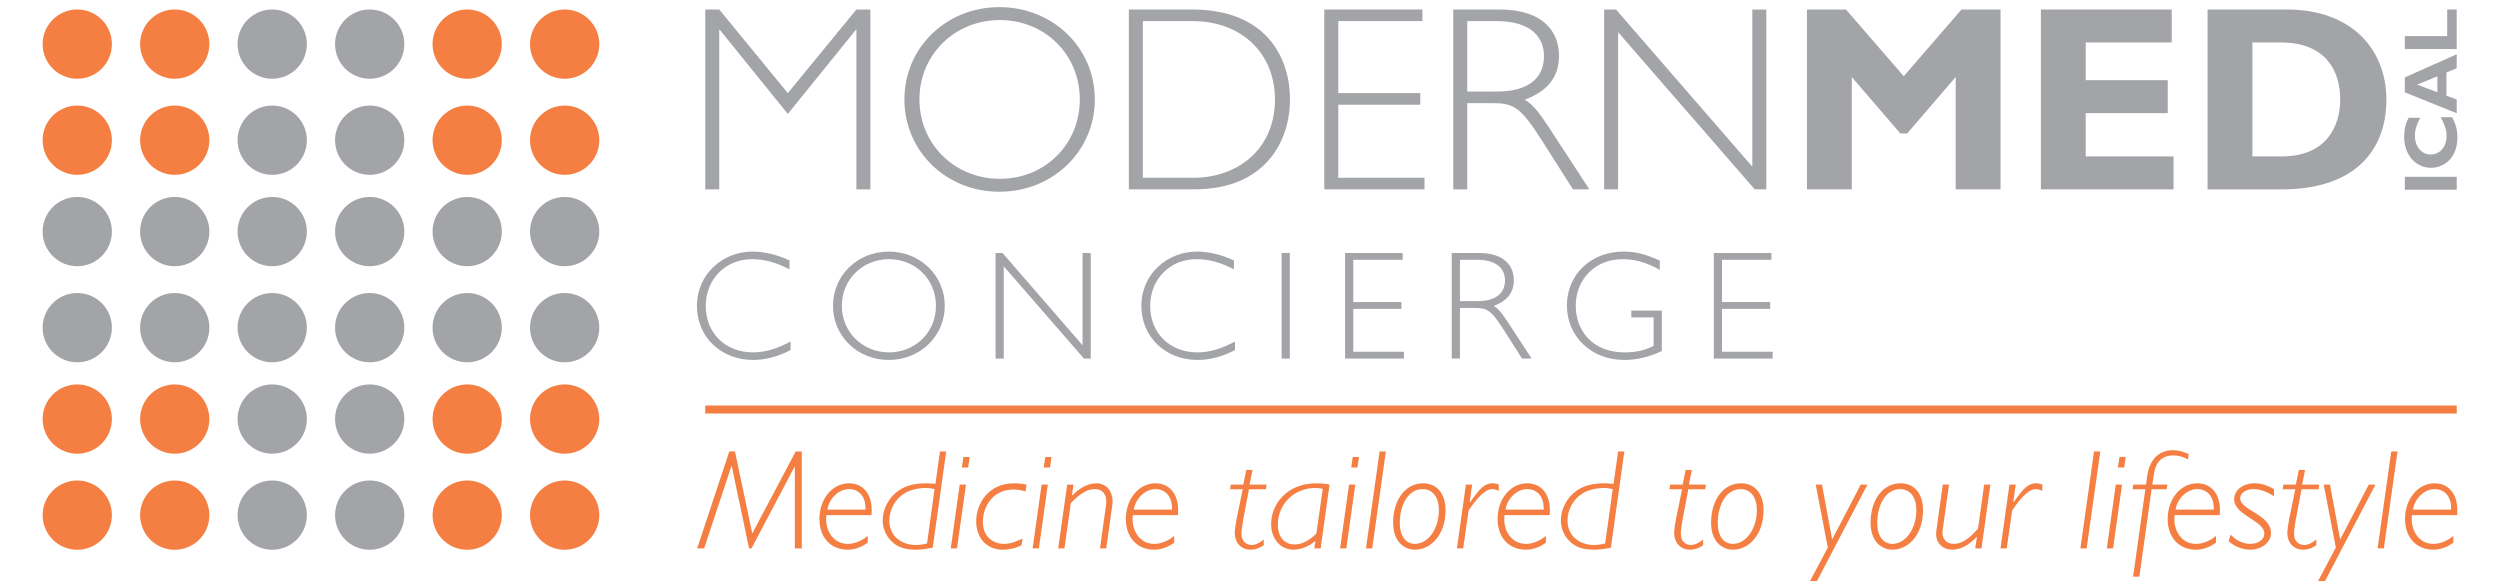 <?xml version="1.0" encoding="utf-8"?>
<!-- Generator: Adobe Illustrator 16.0.0, SVG Export Plug-In . SVG Version: 6.00 Build 0)  -->
<!DOCTYPE svg PUBLIC "-//W3C//DTD SVG 1.1//EN" "http://www.w3.org/Graphics/SVG/1.1/DTD/svg11.dtd">
<svg version="1.1" id="Layer_1" xmlns="http://www.w3.org/2000/svg" xmlns:xlink="http://www.w3.org/1999/xlink" x="0px" y="0px"
	 width="340px" height="80px" viewBox="0 0 340 80" enable-background="new 0 0 340 80" xml:space="preserve">
<g>
	<polygon fill="#A3A4A7" points="116.469,1.292 107.144,12.661 97.818,1.292 95.916,1.292 95.916,25.754 97.818,25.754 
		97.818,4.056 97.891,4.056 107.144,15.495 116.396,4.056 116.469,4.056 116.469,25.754 118.37,25.754 118.37,1.292 	"/>
	<path fill="#A3A4A7" d="M135.911,26.076c-7.245,0-12.912-5.523-12.912-12.554c0-7.029,5.667-12.552,12.912-12.552
		c7.281,0,12.984,5.522,12.984,12.552C148.895,20.553,143.192,26.076,135.911,26.076 M135.982,2.728
		c-6.132,0-10.938,4.698-10.938,10.795c0,6.099,4.807,10.797,10.938,10.797c6.134,0,10.87-4.698,10.87-10.797
		C146.852,7.426,142.116,2.728,135.982,2.728"/>
	<path fill="#A3A4A7" d="M162.096,1.292c10.401,0,13.342,6.852,13.342,12.231c0,5.667-3.338,12.23-13.02,12.23h-8.894V1.292H162.096
		z M155.426,24.176h6.887c5.881,0,11.08-3.766,11.08-10.652c0-6.276-4.553-10.652-11.188-10.652h-6.779V24.176z"/>
	<polygon fill="#A3A4A7" points="193.444,2.871 182.006,2.871 182.006,12.662 193.157,12.662 193.157,14.24 182.006,14.24 
		182.006,24.176 193.733,24.176 193.733,25.754 180.104,25.754 180.104,1.293 193.444,1.293 	"/>
	<path fill="#A3A4A7" d="M203.922,1.293c5.987,0,8.104,3.049,8.104,6.313c0,2.833-1.542,4.805-4.664,5.953
		c1.148,0.611,2.117,2.009,3.266,3.729l5.522,8.465h-2.225l-4.265-6.706c-2.942-4.627-3.876-5.021-6.818-5.021h-3.298v11.728h-1.9
		V1.293H203.922z M199.545,12.447h4.055c4.303,0,6.381-1.865,6.381-4.807c0-2.762-1.974-4.77-6.455-4.77h-3.98V12.447z"/>
	<polygon fill="#A3A4A7" points="240.219,25.753 238.642,25.753 220.063,4.377 220.063,25.753 218.162,25.753 218.162,1.293 
		219.775,1.293 238.316,22.669 238.316,1.293 240.219,1.293 	"/>
	<polygon fill="#A3A4A7" points="266.763,1.293 272.073,1.293 272.073,25.753 265.973,25.753 265.973,10.475 259.374,18.149 
		258.443,18.149 251.842,10.475 251.842,25.753 245.747,25.753 245.747,1.293 251.052,1.293 258.908,10.366 	"/>
	<polygon fill="#A3A4A7" points="295.603,25.753 277.56,25.753 277.56,1.293 295.352,1.293 295.352,5.775 283.657,5.775 
		283.657,10.904 294.813,10.904 294.813,15.389 283.657,15.389 283.657,21.271 295.603,21.271 	"/>
	<path fill="#A3A4A7" d="M311.027,1.293c8.934,0,13.522,5.56,13.522,12.266c0,7.03-4.446,12.195-14.202,12.195H300.23V1.293H311.027
		z M306.328,21.271h3.983c6.131,0,7.959-4.16,7.959-7.747c0-4.197-2.258-7.748-8.033-7.748h-3.909V21.271z"/>
	<path fill="#A3A4A7" d="M107.374,36.639c-1.791-0.948-3.411-1.391-5.118-1.391c-3.579,0-6.274,2.717-6.274,6.358
		c0,3.708,2.674,6.316,6.422,6.316c1.62,0,3.158-0.443,5.117-1.474v1.155c-1.664,0.89-3.432,1.35-5.096,1.35
		c-4.38,0-7.642-3.137-7.642-7.348c0-4.399,3.599-7.389,7.536-7.389c1.599,0,3.306,0.399,5.054,1.199V36.639z"/>
	<path fill="#A3A4A7" d="M120.869,48.954c-4.255,0-7.581-3.24-7.581-7.365c0-4.13,3.326-7.372,7.581-7.372
		c4.274,0,7.621,3.242,7.621,7.372C128.49,45.714,125.143,48.954,120.869,48.954 M120.91,35.249c-3.6,0-6.421,2.759-6.421,6.34
		c0,3.575,2.822,6.334,6.421,6.334c3.601,0,6.38-2.759,6.38-6.334C127.29,38.008,124.511,35.249,120.91,35.249"/>
	<polygon fill="#A3A4A7" points="148.343,48.766 147.415,48.766 136.509,36.218 136.509,48.766 135.396,48.766 135.396,34.405 
		136.341,34.405 147.227,46.955 147.227,34.405 148.343,34.405 	"/>
	<path fill="#A3A4A7" d="M167.817,36.639c-1.79-0.948-3.412-1.391-5.118-1.391c-3.578,0-6.274,2.717-6.274,6.358
		c0,3.708,2.673,6.316,6.422,6.316c1.62,0,3.158-0.443,5.115-1.474v1.155c-1.662,0.89-3.432,1.35-5.094,1.35
		c-4.38,0-7.642-3.137-7.642-7.348c0-4.399,3.599-7.389,7.538-7.389c1.601,0,3.305,0.399,5.053,1.199V36.639z"/>
	<rect x="174.3" y="34.405" fill="#A3A4A7" width="1.115" height="14.36"/>
	<polygon fill="#A3A4A7" points="190.763,35.333 184.046,35.333 184.046,41.082 190.595,41.082 190.595,42.006 184.046,42.006 
		184.046,47.838 190.934,47.838 190.934,48.766 182.931,48.766 182.931,34.405 190.763,34.405 	"/>
	<path fill="#A3A4A7" d="M201.119,34.405c3.521,0,4.763,1.79,4.763,3.707c0,1.663-0.908,2.822-2.739,3.494
		c0.675,0.36,1.244,1.181,1.916,2.191l3.243,4.968h-1.305l-2.506-3.937c-1.729-2.716-2.276-2.949-4-2.949h-1.938v6.886h-1.118
		v-14.36H201.119z M198.554,40.953h2.378c2.527,0,3.747-1.094,3.747-2.819c0-1.621-1.156-2.801-3.788-2.801h-2.337V40.953z"/>
	<path fill="#A3A4A7" d="M225.736,36.701c-1.751-0.989-3.37-1.452-5.099-1.452c-3.643,0-6.338,2.694-6.338,6.335
		c0,3.223,2.128,6.339,6.654,6.339c1.663,0,2.8-0.313,3.937-0.885v-3.872h-3.031v-0.928h4.149v5.496
		c-1.707,0.82-3.434,1.22-5.096,1.22c-4.466,0-7.813-3.158-7.813-7.411c0-4.21,3.266-7.326,7.706-7.326
		c1.621,0,2.907,0.315,4.931,1.221V36.701z"/>
	<polygon fill="#A3A4A7" points="240.913,35.333 234.195,35.333 234.195,41.082 240.745,41.082 240.745,42.006 234.195,42.006 
		234.195,47.838 241.081,47.838 241.081,48.766 233.081,48.766 233.081,34.405 240.913,34.405 	"/>
	<polygon fill="#F57F42" points="95.763,74.582 94.814,74.582 99.185,61.398 99.957,61.398 102.297,72.494 102.337,72.494 
		108.214,61.398 109.046,61.398 109.046,74.582 108.099,74.582 108.099,63.483 108.059,63.483 102.201,74.582 101.872,74.582 
		99.514,63.388 99.476,63.388 	"/>
	<path fill="#F57F42" d="M118.015,73.791c-0.753,0.581-1.721,0.966-2.727,0.966c-2.319,0-3.847-1.662-3.847-4.175
		c0-2.727,1.759-4.854,4.022-4.854c1.855,0,3.093,1.375,3.093,3.673c0,0.272-0.021,0.465-0.039,0.657h-6.129
		c-0.02,0.178-0.039,0.37-0.039,0.561c0,1.549,0.947,3.348,2.958,3.348c0.891,0,1.855-0.39,2.708-1.082V73.791z M117.705,69.304
		c0.077-1.795-0.889-2.783-2.261-2.783c-1.354,0-2.688,1.257-2.919,2.783H117.705z"/>
	<path fill="#F57F42" d="M126.849,74.486l-0.328,0.061c-0.987,0.172-1.412,0.21-2.011,0.21c-1.22,0-2.147-0.249-2.882-0.809
		c-1.005-0.758-1.584-1.936-1.584-3.213c0-1.51,0.851-3.112,2.146-4c0.968-0.679,2.185-1.008,3.751-1.008
		c0.425,0,0.736,0.04,1.276,0.075l0.618-4.407h0.851L126.849,74.486z M127.101,66.521c-0.445-0.114-0.812-0.153-1.199-0.153
		c-0.968,0-2.07,0.231-2.843,0.695c-1.296,0.775-2.107,2.225-2.107,3.713c0,2.341,1.875,3.343,3.615,3.343
		c0.445,0,1.006-0.074,1.509-0.21L127.101,66.521z"/>
	<path fill="#F57F42" d="M130.154,74.582h-0.851l1.217-8.679h0.854L130.154,74.582z M131.663,63.583h-0.852l0.213-1.432h0.851
		L131.663,63.583z"/>
	<path fill="#F57F42" d="M139.473,66.831c-0.735-0.192-1.101-0.253-1.644-0.253c-2.842,0-4.158,2.34-4.158,4.41
		c0,1.795,1.16,2.978,2.922,2.978c0.832,0,1.469-0.271,2.472-0.718l-0.134,0.91c-0.833,0.406-1.663,0.599-2.553,0.599
		c-2.164,0-3.615-1.566-3.615-3.865c0-2.341,1.623-5.164,5.143-5.164c0.562,0,1.122,0.058,1.703,0.176L139.473,66.831z"/>
	<path fill="#F57F42" d="M141.29,74.582h-0.852l1.218-8.679h0.851L141.29,74.582z M142.797,63.583h-0.851l0.212-1.432h0.851
		L142.797,63.583z"/>
	<path fill="#F57F42" d="M145.793,67.334l0.037,0.04c0.892-0.893,1.992-1.646,3.306-1.646c1.451,0,2.359,1.335,2.147,2.901
		l-0.832,5.953h-0.852l0.813-5.839c0.214-1.526-0.501-2.223-1.507-2.223c-1.064,0-2.048,0.639-3.268,1.896l-0.871,6.166h-0.849
		l1.218-8.679h0.851L145.793,67.334z"/>
	<path fill="#F57F42" d="M159.694,73.791c-0.756,0.581-1.722,0.966-2.727,0.966c-2.319,0-3.849-1.662-3.849-4.175
		c0-2.727,1.76-4.854,4.022-4.854c1.855,0,3.091,1.375,3.091,3.673c0,0.272-0.018,0.465-0.037,0.657h-6.129
		c-0.018,0.178-0.037,0.37-0.037,0.561c0,1.549,0.947,3.348,2.958,3.348c0.889,0,1.855-0.39,2.708-1.082V73.791z M159.383,69.304
		c0.079-1.795-0.888-2.783-2.263-2.783c-1.352,0-2.686,1.257-2.918,2.783H159.383z"/>
	<path fill="#F57F42" d="M172.161,66.542h-2.302l-0.791,4.175c-0.038,0.251-0.23,1.371-0.23,1.855c0,1.161,0.772,1.546,1.372,1.546
		c0.521,0,1.103-0.267,1.662-0.753v0.793c-0.696,0.446-1.162,0.599-1.798,0.599c-1.335,0-2.147-1.023-2.147-2.24
		c0-0.464,0.136-1.374,0.251-1.935l0.832-4.04h-1.722l0.096-0.639h1.703l0.407-1.991h0.851l-0.406,1.991h2.318L172.161,66.542z"/>
	<path fill="#F57F42" d="M179.605,74.582h-0.852l0.136-1.023c-0.755,0.679-1.895,1.198-2.977,1.198c-1.762,0-3.038-1.47-3.038-3.479
		c0-2.705,2.127-5.55,6.17-5.55c0.656,0,1.372,0.08,1.779,0.176L179.605,74.582z M179.895,66.481
		c-0.309-0.075-0.657-0.114-1.063-0.114c-2.648,0-5.046,2.009-5.046,5.024c0,1.606,0.89,2.652,2.262,2.652
		c1.063,0,1.993-0.524,2.978-1.472L179.895,66.481z"/>
	<path fill="#F57F42" d="M183.104,74.582h-0.853l1.219-8.679h0.851L183.104,74.582z M184.609,63.583h-0.849l0.213-1.432h0.851
		L184.609,63.583z"/>
	<polygon fill="#F57F42" points="186.622,74.582 185.771,74.582 187.627,61.398 188.478,61.398 	"/>
	<path fill="#F57F42" d="M192.461,74.757c-1.569,0-2.998-1.181-2.998-3.654c0-3.15,1.683-5.375,4.077-5.375
		c1.878,0,3.056,1.414,3.056,3.634C196.596,72.863,194.49,74.757,192.461,74.757 M193.505,66.521c-2.09,0-3.133,2.302-3.133,4.604
		c0,1.755,0.792,2.841,2.048,2.841c1.816,0,3.268-2.05,3.268-4.604C195.688,67.623,194.84,66.521,193.505,66.521"/>
	<path fill="#F57F42" d="M199.88,68.279l0.042,0.04c1.274-1.816,1.954-2.592,3.053-2.592c0.312,0,0.581,0.058,0.854,0.176v0.85
		c-0.369-0.172-0.639-0.232-0.89-0.232c-1.043,0-2.224,1.449-3.21,2.901l-0.734,5.16h-0.854l1.22-8.679h0.851L199.88,68.279z"/>
	<path fill="#F57F42" d="M210.245,73.791c-0.752,0.581-1.721,0.966-2.726,0.966c-2.323,0-3.849-1.662-3.849-4.175
		c0-2.727,1.76-4.854,4.022-4.854c1.855,0,3.094,1.375,3.094,3.673c0,0.272-0.019,0.465-0.038,0.657h-6.131
		c-0.02,0.178-0.039,0.37-0.039,0.561c0,1.549,0.947,3.348,2.96,3.348c0.889,0,1.855-0.39,2.706-1.082V73.791z M209.934,69.304
		c0.08-1.795-0.886-2.783-2.26-2.783c-1.354,0-2.687,1.257-2.921,2.783H209.934z"/>
	<path fill="#F57F42" d="M219.079,74.486l-0.327,0.061c-0.988,0.172-1.412,0.21-2.013,0.21c-1.217,0-2.145-0.249-2.88-0.809
		c-1.007-0.758-1.585-1.936-1.585-3.213c0-1.51,0.851-3.112,2.145-4c0.969-0.679,2.186-1.008,3.755-1.008
		c0.424,0,0.732,0.04,1.271,0.075l0.619-4.407h0.851L219.079,74.486z M219.33,66.521c-0.443-0.114-0.813-0.153-1.198-0.153
		c-0.966,0-2.069,0.231-2.841,0.695c-1.299,0.775-2.108,2.225-2.108,3.713c0,2.341,1.875,3.343,3.614,3.343
		c0.443,0,1.005-0.074,1.509-0.21L219.33,66.521z"/>
	<path fill="#F57F42" d="M231.916,66.542h-2.302l-0.792,4.175c-0.039,0.251-0.231,1.371-0.231,1.855
		c0,1.161,0.771,1.546,1.371,1.546c0.522,0,1.104-0.267,1.662-0.753v0.793c-0.693,0.446-1.158,0.599-1.797,0.599
		c-1.333,0-2.145-1.023-2.145-2.24c0-0.464,0.135-1.374,0.25-1.935l0.831-4.04h-1.72l0.096-0.639h1.701l0.405-1.991h0.854
		l-0.405,1.991h2.318L231.916,66.542z"/>
	<path fill="#F57F42" d="M235.704,74.757c-1.566,0-2.998-1.181-2.998-3.654c0-3.15,1.685-5.375,4.083-5.375
		c1.872,0,3.053,1.414,3.053,3.634C239.842,72.863,237.736,74.757,235.704,74.757 M236.748,66.521c-2.087,0-3.133,2.302-3.133,4.604
		c0,1.755,0.795,2.841,2.051,2.841c1.816,0,3.268-2.05,3.268-4.604C238.934,67.623,238.083,66.521,236.748,66.521"/>
	<polygon fill="#F57F42" points="247.109,79.029 246.163,79.029 248.58,74.468 246.937,65.903 247.787,65.903 249.16,73.31 
		249.199,73.31 253.064,65.903 253.973,65.903 	"/>
	<path fill="#F57F42" d="M257.397,74.757c-1.569,0-2.998-1.181-2.998-3.654c0-3.15,1.68-5.375,4.077-5.375
		c1.877,0,3.056,1.414,3.056,3.634C261.532,72.863,259.426,74.757,257.397,74.757 M258.44,66.521c-2.089,0-3.133,2.302-3.133,4.604
		c0,1.755,0.793,2.841,2.049,2.841c1.816,0,3.268-2.05,3.268-4.604C260.624,67.623,259.775,66.521,258.44,66.521"/>
	<path fill="#F57F42" d="M269.479,74.582h-0.853l0.233-1.526l-0.041-0.035c-1.044,1.12-2.164,1.736-3.361,1.736
		c-1.12,0-2.362-0.809-2.108-2.63l0.869-6.224h0.849l-0.867,6.185c-0.154,1.143,0.445,1.878,1.524,1.878
		c1.027,0,1.993-0.601,3.287-2.07l0.834-5.992h0.851L269.479,74.582z"/>
	<path fill="#F57F42" d="M273.808,68.279l0.038,0.04c1.275-1.816,1.952-2.592,3.057-2.592c0.308,0,0.578,0.058,0.851,0.176v0.85
		c-0.369-0.172-0.639-0.232-0.893-0.232c-1.043,0-2.222,1.449-3.207,2.901l-0.735,5.16h-0.851l1.217-8.679h0.851L273.808,68.279z"/>
	<polygon fill="#F57F42" points="283.784,74.582 282.934,74.582 284.789,61.398 285.64,61.398 	"/>
	<path fill="#F57F42" d="M287.377,74.582h-0.848l1.217-8.679h0.851L287.377,74.582z M288.888,63.583h-0.853l0.212-1.432h0.851
		L288.888,63.583z"/>
	<path fill="#F57F42" d="M294.666,66.542h-2.051l-1.66,11.888h-0.851l1.663-11.888h-1.74l0.097-0.639h1.74l0.151-1.142
		c0.292-2.167,1.527-3.538,3.502-3.538c0.696,0,1.524,0.211,2.145,0.542l-0.094,0.715c-0.755-0.386-1.354-0.542-1.993-0.542
		c-1.605,0-2.376,0.968-2.61,2.38l-0.253,1.585h2.051L294.666,66.542z"/>
	<path fill="#F57F42" d="M301.375,73.791c-0.754,0.581-1.72,0.966-2.725,0.966c-2.321,0-3.849-1.662-3.849-4.175
		c0-2.727,1.759-4.854,4.021-4.854c1.855,0,3.095,1.375,3.095,3.673c0,0.272-0.02,0.465-0.041,0.657h-6.129
		c-0.019,0.178-0.038,0.37-0.038,0.561c0,1.549,0.947,3.348,2.956,3.348c0.893,0,1.858-0.39,2.709-1.082V73.791z M301.064,69.304
		c0.077-1.795-0.887-2.783-2.261-2.783c-1.354,0-2.689,1.257-2.918,2.783H301.064z"/>
	<path fill="#F57F42" d="M309.263,67.488c-1.082-0.679-1.955-0.968-2.824-0.968c-0.967,0-1.776,0.542-1.776,1.238
		c0,1.642,4.195,2.224,4.195,4.718c0,1.278-1.258,2.28-2.844,2.28c-1.023,0-2.086-0.424-2.92-1.141l0.272-0.907
		c0.771,0.831,1.718,1.257,2.687,1.257c1.085,0,1.894-0.582,1.894-1.394c0-1.797-4.099-2.472-4.099-4.678
		c0-1.238,1.2-2.167,2.767-2.167c0.89,0,1.798,0.272,2.648,0.814V67.488z"/>
	<path fill="#F57F42" d="M315.313,66.542h-2.302l-0.793,4.175c-0.038,0.251-0.23,1.371-0.23,1.855c0,1.161,0.773,1.546,1.371,1.546
		c0.522,0,1.104-0.267,1.662-0.753v0.793c-0.693,0.446-1.159,0.599-1.798,0.599c-1.335,0-2.145-1.023-2.145-2.24
		c0-0.464,0.136-1.374,0.251-1.935l0.831-4.04h-1.721l0.097-0.639h1.701l0.405-1.991h0.853l-0.407,1.991h2.321L315.313,66.542z"/>
	<polygon fill="#F57F42" points="316.203,79.029 315.253,79.029 317.673,74.468 316.026,65.903 316.877,65.903 318.251,73.31 
		318.289,73.31 322.157,65.903 323.065,65.903 	"/>
	<polygon fill="#F57F42" points="324.205,74.582 323.354,74.582 325.21,61.398 326.063,61.398 	"/>
	<path fill="#F57F42" d="M333.659,73.791c-0.755,0.581-1.718,0.966-2.729,0.966c-2.317,0-3.846-1.662-3.846-4.175
		c0-2.727,1.759-4.854,4.022-4.854c1.855,0,3.094,1.375,3.094,3.673c0,0.272-0.02,0.465-0.038,0.657h-6.131
		c-0.02,0.178-0.036,0.37-0.036,0.561c0,1.549,0.947,3.348,2.957,3.348c0.889,0,1.855-0.39,2.706-1.082V73.791z M333.351,69.304
		c0.077-1.795-0.889-2.783-2.263-2.783c-1.352,0-2.687,1.257-2.921,2.783H333.351z"/>
	<rect x="95.909" y="55.153" fill="#F57F42" width="238.212" height="1.089"/>
	<path fill="#F57F42" d="M15.218,6c0,2.602-2.109,4.711-4.71,4.711c-2.603,0-4.711-2.109-4.711-4.711
		c0-2.601,2.109-4.711,4.711-4.711C13.109,1.289,15.218,3.399,15.218,6"/>
	<path fill="#F57F42" d="M28.476,6c0,2.602-2.109,4.711-4.712,4.711c-2.602,0-4.711-2.109-4.711-4.711
		c0-2.601,2.11-4.711,4.711-4.711C26.367,1.289,28.476,3.399,28.476,6"/>
	<path fill="#A3A4A7" d="M41.734,6c0,2.602-2.11,4.711-4.711,4.711c-2.603,0-4.712-2.109-4.712-4.711
		c0-2.601,2.109-4.711,4.712-4.711C39.624,1.289,41.734,3.399,41.734,6"/>
	<path fill="#A3A4A7" d="M54.989,6c0,2.602-2.108,4.711-4.71,4.711c-2.603,0-4.712-2.109-4.712-4.711
		c0-2.601,2.109-4.711,4.712-4.711C52.881,1.289,54.989,3.399,54.989,6"/>
	<path fill="#F57F42" d="M68.248,6c0,2.602-2.109,4.711-4.71,4.711S58.826,8.602,58.826,6c0-2.601,2.11-4.711,4.711-4.711
		S68.248,3.399,68.248,6"/>
	<path fill="#F57F42" d="M81.504,6c0,2.602-2.109,4.711-4.71,4.711S72.083,8.602,72.083,6c0-2.601,2.11-4.711,4.711-4.711
		S81.504,3.399,81.504,6"/>
	<path fill="#F57F42" d="M15.218,19.067c0,2.602-2.109,4.711-4.71,4.711c-2.603,0-4.711-2.109-4.711-4.711
		c0-2.604,2.109-4.711,4.711-4.711C13.109,14.356,15.218,16.464,15.218,19.067"/>
	<path fill="#F57F42" d="M28.476,19.067c0,2.602-2.109,4.711-4.712,4.711c-2.602,0-4.711-2.109-4.711-4.711
		c0-2.604,2.11-4.711,4.711-4.711C26.367,14.356,28.476,16.464,28.476,19.067"/>
	<path fill="#A3A4A7" d="M41.734,19.067c0,2.602-2.11,4.711-4.711,4.711c-2.603,0-4.712-2.109-4.712-4.711
		c0-2.604,2.109-4.711,4.712-4.711C39.624,14.356,41.734,16.464,41.734,19.067"/>
	<path fill="#A3A4A7" d="M54.989,19.067c0,2.602-2.108,4.711-4.71,4.711c-2.603,0-4.712-2.109-4.712-4.711
		c0-2.604,2.109-4.711,4.712-4.711C52.881,14.356,54.989,16.464,54.989,19.067"/>
	<path fill="#F57F42" d="M68.248,19.067c0,2.602-2.109,4.711-4.71,4.711s-4.711-2.109-4.711-4.711c0-2.604,2.11-4.711,4.711-4.711
		S68.248,16.464,68.248,19.067"/>
	<path fill="#F57F42" d="M81.504,19.067c0,2.602-2.109,4.711-4.71,4.711s-4.711-2.109-4.711-4.711c0-2.604,2.11-4.711,4.711-4.711
		S81.504,16.464,81.504,19.067"/>
	<path fill="#A3A4A7" d="M15.218,31.494c0,2.604-2.109,4.711-4.71,4.711c-2.603,0-4.711-2.107-4.711-4.711
		c0-2.601,2.109-4.709,4.711-4.709C13.109,26.785,15.218,28.894,15.218,31.494"/>
	<path fill="#A3A4A7" d="M28.476,31.494c0,2.604-2.109,4.711-4.712,4.711c-2.602,0-4.711-2.107-4.711-4.711
		c0-2.601,2.11-4.709,4.711-4.709C26.367,26.785,28.476,28.894,28.476,31.494"/>
	<path fill="#A3A4A7" d="M41.734,31.494c0,2.604-2.11,4.711-4.711,4.711c-2.603,0-4.712-2.107-4.712-4.711
		c0-2.601,2.109-4.709,4.712-4.709C39.624,26.785,41.734,28.894,41.734,31.494"/>
	<path fill="#A3A4A7" d="M54.989,31.494c0,2.604-2.108,4.711-4.71,4.711c-2.603,0-4.712-2.107-4.712-4.711
		c0-2.601,2.109-4.709,4.712-4.709C52.881,26.785,54.989,28.894,54.989,31.494"/>
	<path fill="#A3A4A7" d="M68.248,31.494c0,2.604-2.109,4.711-4.71,4.711s-4.711-2.107-4.711-4.711c0-2.601,2.11-4.709,4.711-4.709
		S68.248,28.894,68.248,31.494"/>
	<path fill="#A3A4A7" d="M81.504,31.494c0,2.604-2.109,4.711-4.71,4.711s-4.711-2.107-4.711-4.711c0-2.601,2.11-4.709,4.711-4.709
		S81.504,28.894,81.504,31.494"/>
	<path fill="#A3A4A7" d="M15.218,44.562c0,2.602-2.109,4.71-4.71,4.71c-2.603,0-4.711-2.108-4.711-4.71
		c0-2.603,2.109-4.711,4.711-4.711C13.109,39.851,15.218,41.959,15.218,44.562"/>
	<path fill="#A3A4A7" d="M28.476,44.562c0,2.602-2.109,4.71-4.712,4.71c-2.602,0-4.711-2.108-4.711-4.71
		c0-2.603,2.11-4.711,4.711-4.711C26.367,39.851,28.476,41.959,28.476,44.562"/>
	<path fill="#A3A4A7" d="M41.734,44.562c0,2.602-2.11,4.71-4.711,4.71c-2.603,0-4.712-2.108-4.712-4.71
		c0-2.603,2.109-4.711,4.712-4.711C39.624,39.851,41.734,41.959,41.734,44.562"/>
	<path fill="#A3A4A7" d="M54.989,44.562c0,2.602-2.108,4.71-4.71,4.71c-2.603,0-4.712-2.108-4.712-4.71
		c0-2.603,2.109-4.711,4.712-4.711C52.881,39.851,54.989,41.959,54.989,44.562"/>
	<path fill="#A3A4A7" d="M68.248,44.562c0,2.602-2.109,4.71-4.71,4.71s-4.711-2.108-4.711-4.71c0-2.603,2.11-4.711,4.711-4.711
		S68.248,41.959,68.248,44.562"/>
	<path fill="#A3A4A7" d="M81.504,44.562c0,2.602-2.109,4.71-4.71,4.71s-4.711-2.108-4.711-4.71c0-2.603,2.11-4.711,4.711-4.711
		S81.504,41.959,81.504,44.562"/>
	<path fill="#F57F42" d="M15.218,56.988c0,2.602-2.109,4.715-4.71,4.715c-2.603,0-4.711-2.113-4.711-4.715
		c0-2.599,2.109-4.707,4.711-4.707C13.109,52.281,15.218,54.39,15.218,56.988"/>
	<path fill="#F57F42" d="M28.476,56.988c0,2.602-2.109,4.715-4.712,4.715c-2.602,0-4.711-2.113-4.711-4.715
		c0-2.599,2.11-4.707,4.711-4.707C26.367,52.281,28.476,54.39,28.476,56.988"/>
	<path fill="#A3A4A7" d="M41.734,56.988c0,2.602-2.11,4.715-4.711,4.715c-2.603,0-4.712-2.113-4.712-4.715
		c0-2.599,2.109-4.707,4.712-4.707C39.624,52.281,41.734,54.39,41.734,56.988"/>
	<path fill="#A3A4A7" d="M54.989,56.988c0,2.602-2.108,4.715-4.71,4.715c-2.603,0-4.712-2.113-4.712-4.715
		c0-2.599,2.109-4.707,4.712-4.707C52.881,52.281,54.989,54.39,54.989,56.988"/>
	<path fill="#F57F42" d="M68.248,56.988c0,2.602-2.109,4.715-4.71,4.715s-4.711-2.113-4.711-4.715c0-2.599,2.11-4.707,4.711-4.707
		S68.248,54.39,68.248,56.988"/>
	<path fill="#F57F42" d="M81.504,56.988c0,2.602-2.109,4.715-4.71,4.715s-4.711-2.113-4.711-4.715c0-2.599,2.11-4.707,4.711-4.707
		S81.504,54.39,81.504,56.988"/>
	<path fill="#F57F42" d="M15.218,70.058c0,2.602-2.109,4.711-4.71,4.711c-2.603,0-4.711-2.109-4.711-4.711
		c0-2.603,2.109-4.711,4.711-4.711C13.109,65.347,15.218,67.455,15.218,70.058"/>
	<path fill="#F57F42" d="M28.476,70.058c0,2.602-2.109,4.711-4.712,4.711c-2.602,0-4.711-2.109-4.711-4.711
		c0-2.603,2.11-4.711,4.711-4.711C26.367,65.347,28.476,67.455,28.476,70.058"/>
	<path fill="#A3A4A7" d="M41.734,70.058c0,2.602-2.11,4.711-4.711,4.711c-2.603,0-4.712-2.109-4.712-4.711
		c0-2.603,2.109-4.711,4.712-4.711C39.624,65.347,41.734,67.455,41.734,70.058"/>
	<path fill="#A3A4A7" d="M54.989,70.058c0,2.602-2.108,4.711-4.71,4.711c-2.603,0-4.712-2.109-4.712-4.711
		c0-2.603,2.109-4.711,4.712-4.711C52.881,65.347,54.989,67.455,54.989,70.058"/>
	<path fill="#F57F42" d="M68.248,70.058c0,2.602-2.109,4.711-4.71,4.711s-4.711-2.109-4.711-4.711c0-2.603,2.11-4.711,4.711-4.711
		S68.248,67.455,68.248,70.058"/>
	<path fill="#F57F42" d="M81.504,70.058c0,2.602-2.109,4.711-4.71,4.711s-4.711-2.109-4.711-4.711c0-2.603,2.11-4.711,4.711-4.711
		S81.504,67.455,81.504,70.058"/>
	<rect x="327.058" y="24.044" fill="#A3A4A7" width="7.056" height="1.758"/>
	<path fill="#A3A4A7" d="M333.499,15.943c0.51,0.981,0.705,1.728,0.705,2.771c0,2.742-1.778,4.107-3.601,4.107
		c-1.881,0-3.64-1.542-3.64-4.241c0-0.982,0.206-1.863,0.619-2.556h1.572c-0.433,0.776-0.724,1.562-0.724,2.432
		c0,1.5,0.892,2.556,2.145,2.556c1.258,0,2.158-1.046,2.158-2.515c0-0.921-0.287-1.541-0.773-2.555H333.499z"/>
	<path fill="#A3A4A7" d="M334.113,7.385v1.894l-1.396,0.579v3.156l1.396,0.525v1.863l-7.056-2.845V10.52L334.113,7.385z
		 M328.742,11.513l2.742,1.034v-2.173L328.742,11.513z"/>
	<polygon fill="#A3A4A7" points="334.11,1.29 334.11,6.669 327.058,6.669 327.058,4.911 332.819,4.911 332.819,1.29 	"/>
</g>
</svg>
